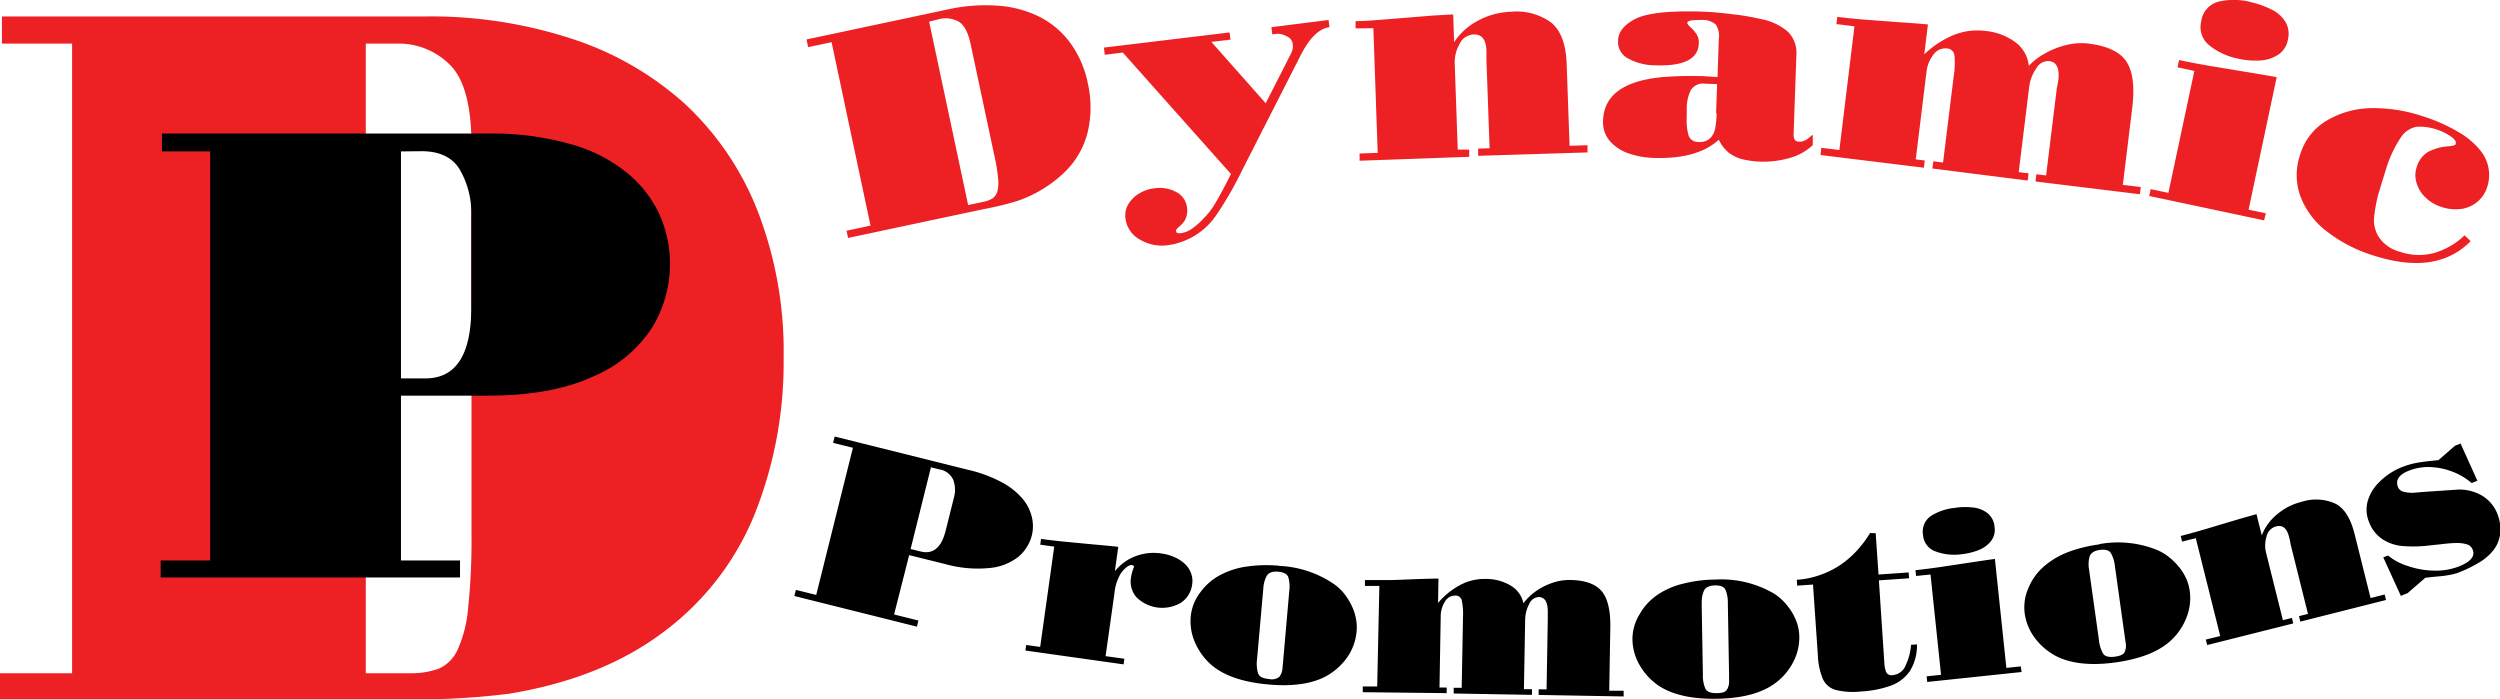 <?xml version="1.0" encoding="UTF-8"?> <svg xmlns="http://www.w3.org/2000/svg" xmlns:xlink="http://www.w3.org/1999/xlink" id="Layer_1" data-name="Layer 1" viewBox="0 0 346.72 97"><defs><style>.cls-1{fill:none;}.cls-2{clip-path:url(#clip-path);}.cls-3{fill:#ed2024;}</style><clipPath id="clip-path"><rect class="cls-1" width="346.72" height="97"></rect></clipPath></defs><title>dynamic-promotions-logo</title><g class="cls-2"><path class="cls-3" d="M50.73,6.05V93.37h6a11.47,11.47,0,0,0,4.17-.65,5.24,5.24,0,0,0,2.57-2.62,17.53,17.53,0,0,0,1.45-5.75,90.43,90.43,0,0,0,.47-10.46V20.23c0-5.55-1-9.29-3-11.25A10,10,0,0,0,55,6.05ZM.27,2.28H59A62.77,62.77,0,0,1,79.34,5.39a43.33,43.33,0,0,1,15.63,9,40.25,40.25,0,0,1,10.1,14.86,53.88,53.88,0,0,1,3.61,20.36,56.83,56.83,0,0,1-4,21.65A38.16,38.16,0,0,1,92.15,87.55c-5.7,4.35-12.9,7.24-21.53,8.66A103.21,103.21,0,0,1,56.55,97H0V93.37H10V6.05H.27Z"></path><path d="M63.8,80.09H22.28V77.73h6.87V21H22.46V18.52H67.67a39.72,39.72,0,0,1,11.68,1.53,21.41,21.41,0,0,1,7.88,4.14A16.19,16.19,0,0,1,91.57,30a16.66,16.66,0,0,1,1.35,6.58,17,17,0,0,1-2.49,8.87,18,18,0,0,1-8.21,6.78c-3.79,1.76-8.65,2.64-14.55,2.64H55.61V77.73H63.8ZM55.61,21V52.48H59c4.23,0,6.36-3.27,6.36-9.82V29.85a12,12,0,0,0-1.57-6.29c-1-1.72-2.81-2.59-5.3-2.59Z"></path><path class="cls-3" d="M128.86,3l5.41,25.44,2-.42a4.21,4.21,0,0,0,1.34-.48,1.73,1.73,0,0,0,.7-.95,4.88,4.88,0,0,0,.12-1.77,22.38,22.38,0,0,0-.49-3.08L134.6,6.05c-.35-1.61-.91-2.63-1.68-3.07a3.7,3.7,0,0,0-2.65-.33Zm-17,2.47,19.53-4.15a24.22,24.22,0,0,1,7-.53,15.3,15.3,0,0,1,5.75,1.53,12.08,12.08,0,0,1,4.28,3.61,14.33,14.33,0,0,1,2.46,5.68,15.11,15.11,0,0,1,0,6.59,11.59,11.59,0,0,1-3.17,5.62,17.66,17.66,0,0,1-6.62,4.05A39.67,39.67,0,0,1,136.43,29l-3.1.66L117.62,33,117.4,32l3.33-.71-5.4-25.44-3.25.69Zm63.68,8.85L179,7.52a2.34,2.34,0,0,0,.3-1.34A1.39,1.39,0,0,0,178.38,5a2.5,2.5,0,0,0-1.33-.31l-.6.08-.12-1,7.93-1,.12,1q-2.2.27-4.11,4.13l-8,15.71A49.24,49.24,0,0,1,168.57,30,9.68,9.68,0,0,1,162,34a5.91,5.91,0,0,1-3.92-.78,3.87,3.87,0,0,1-2-3,3,3,0,0,1,.4-1.89A4.33,4.33,0,0,1,158,26.83a5.08,5.08,0,0,1,2.13-.72,4.89,4.89,0,0,1,3,.52,2.77,2.77,0,0,1,1.5,2.21A2.68,2.68,0,0,1,164,31c-.18.18-.34.33-.46.43a3.2,3.2,0,0,0-.32.31.43.43,0,0,0-.11.32c0,.23.24.33.63.28a3.46,3.46,0,0,0,1.48-.56,9.36,9.36,0,0,0,1.67-1.45,10.49,10.49,0,0,0,1.73-2.27q.81-1.36,2.1-3.93l-15-16.84-2.5.31-.12-1L170.53,4.5l.12,1L168,5.81Zm26-12.3.13,3.83a8.85,8.85,0,0,1,3.34-3,10.27,10.27,0,0,1,4.56-1.22,8.11,8.11,0,0,1,5.57,1.51q2,1.63,2.14,5.76l.4,11.32,2.49-.08,0,1L205,21.61l0-1,1.59-.05L206.15,8.3c0-.2,0-.38,0-.55s0-.41,0-.73c-.05-1.53-.64-2.28-1.75-2.24a2.26,2.26,0,0,0-2,1.37,5.09,5.09,0,0,0-.65,2.6l.42,12,1.59,0,0,1-15.2.54,0-1,2.51-.09-.6-17.28L188,3.93l0-1c1.12,0,2.25-.09,3.38-.18L195,2.46l3.68-.3L201.49,2m36.71,8.69.18-5.31a2.81,2.81,0,0,0-.44-2,2.87,2.87,0,0,0-2.07-.61c-1.23,0-1.85.09-1.86.4,0,.13.15.34.47.64a4.7,4.7,0,0,1,.81.93,2.13,2.13,0,0,1,.31,1.31c-.08,2.17-2.15,3.18-6.24,3a7.66,7.66,0,0,1-3.5-.91,2.57,2.57,0,0,1-1.45-2.48c0-1.23.85-2.25,2.42-3.05s4.65-1.14,9.2-1q1.83.06,4.2.36a33.56,33.56,0,0,1,4.06.69A7.84,7.84,0,0,1,248,4.44a4.17,4.17,0,0,1,1.13,3.34l-.38,10.87c0,.64.22,1,.74,1a1.61,1.61,0,0,0,.73-.13,1.92,1.92,0,0,0,.62-.38l.57-.47,0,1.46a7.71,7.71,0,0,1-3.24,1.79,13.47,13.47,0,0,1-4,.5,12.74,12.74,0,0,1-2.5-.33,5.28,5.28,0,0,1-1.91-.91,5.18,5.18,0,0,1-1.38-1.8q-3,2.73-9.05,2.52a11.64,11.64,0,0,1-3.5-.64,6,6,0,0,1-2.58-1.72,4,4,0,0,1-.92-2.85q.18-5.25,8.27-6c.95-.07,1.85-.12,2.71-.14s1.77,0,2.74,0ZM238,15.74l.14-4.08-1.64-.05a2,2,0,0,0-2,.88,5.65,5.65,0,0,0-.57,2.49l0,1.3a7.64,7.64,0,0,0,.23,2.41,1.35,1.35,0,0,0,1.4,1,2.05,2.05,0,0,0,1.6-.51,2.53,2.53,0,0,0,.71-1.36,13,13,0,0,0,.21-2.11M257.19,3.65l-2.5-.31.12-1c1.23.15,2.49.28,3.75.38l4.66.35c1.84.12,3.24.23,4.16.32l-.51,4.15a13.18,13.18,0,0,1,3.95-2.63,8.84,8.84,0,0,1,4.6-.61,8.26,8.26,0,0,1,4.05,1.53,4.59,4.59,0,0,1,1.9,3.3,9.13,9.13,0,0,1,2.34-1.77,11.5,11.5,0,0,1,2.91-1.13,8.7,8.7,0,0,1,3-.19q4,.5,5.3,2.52c.89,1.35,1.15,3.49.79,6.44l-1.3,10.64,2.49.3-.12,1-14.48-1.77.12-1,1.35.16,1.46-11.87c0-.19.08-.42.12-.67s.08-.47.11-.65c.2-1.65-.22-2.54-1.25-2.67a1.88,1.88,0,0,0-1.79,1,5.71,5.71,0,0,0-1,2.61l-1.45,11.79,1.37.17-.12,1L268,23.37l.12-1,1.36.17,1.48-12a11.43,11.43,0,0,0,.1-2.82,1.08,1.08,0,0,0-1.06-1,2,2,0,0,0-1.87.88,4.75,4.75,0,0,0-.95,2.38l-1.49,12.12,1.25.16-.12,1-14.34-1.76.12-1,2.5.3ZM314,30.56l-15.93-3.38.2-.95,2.46.52,3.6-16.91L302,9.33l.21-1c1.32.28,2.71.54,4.14.79l5,.83c1.9.31,3.37.56,4.4.75l-3.9,18.38,2.39.5ZM312.07.28a12.06,12.06,0,0,1,2.88,1,4.66,4.66,0,0,1,2,1.73,3.32,3.32,0,0,1,.35,2.51,3.1,3.1,0,0,1-1.38,2.09,5.09,5.09,0,0,1-2.49.78,10.8,10.8,0,0,1-3-.25,9.24,9.24,0,0,1-4-1.83,3.22,3.22,0,0,1-1.14-3.36A3.23,3.23,0,0,1,307.56.26a9.52,9.52,0,0,1,4.51,0M341.8,32.64l.85.8q-4.71,4.81-13.46,2A20.3,20.3,0,0,1,322.58,32,10.94,10.94,0,0,1,319,27.11a8.62,8.62,0,0,1,0-5.65,8.22,8.22,0,0,1,3.73-4.76A12.42,12.42,0,0,1,328.93,15,21.44,21.44,0,0,1,336,16.12a23.45,23.45,0,0,1,5,2.22,10.62,10.62,0,0,1,3,2.54,5.33,5.33,0,0,1,.93,5.1,4.29,4.29,0,0,1-1.34,2,4.41,4.41,0,0,1-2.25,1,6.14,6.14,0,0,1-2.75-.28,5.66,5.66,0,0,1-2.17-1.28,4.63,4.63,0,0,1-1.26-2,3.58,3.58,0,0,1,0-2.22,3.65,3.65,0,0,1,1.61-2.15,7.32,7.32,0,0,1,2.94-.77c.53-.06.82-.16.86-.28.12-.35-.13-.72-.74-1.12a6.86,6.86,0,0,0-1.67-.84,7.45,7.45,0,0,0-3-.46,3.34,3.34,0,0,0-2.23,1.54,16.6,16.6,0,0,0-2.09,4.58c-.43,1.35-.75,2.43-1,3.25a21.24,21.24,0,0,0-.6,3.41A4.38,4.38,0,0,0,330,33a5,5,0,0,0,2.86,1.92,8,8,0,0,0,4.81.14,10.26,10.26,0,0,0,4.16-2.44"></path><path d="M127.17,86.91l-17-4.25.21-.85,2.82.7,5.09-20.41-2.75-.68.22-.88,18.56,4.63a18.8,18.8,0,0,1,4.66,1.74,9.75,9.75,0,0,1,2.87,2.3,6.1,6.1,0,0,1,1.26,2.52,5.41,5.41,0,0,1,0,2.5,5.79,5.79,0,0,1-1.81,2.94,7.54,7.54,0,0,1-4,1.6,16.69,16.69,0,0,1-6.21-.54l-5-1.24L124,85.22l3.37.84Zm1.94-22.1-2.82,11.33,1.37.34q2.61.66,3.49-2.88L132.3,69a4,4,0,0,0-.08-2.42,2.51,2.51,0,0,0-1.95-1.48Zm17.1,11-1.94-.27.11-.8c1,.14,2.1.27,3.2.38l4,.38c1.56.14,2.73.25,3.51.34l-.46,3.29.07,0a6.63,6.63,0,0,1,2.81-2,7.06,7.06,0,0,1,3.56-.37,6.69,6.69,0,0,1,1.79.5,5.08,5.08,0,0,1,1.44.92,3.39,3.39,0,0,1,.87,1.28,3.09,3.09,0,0,1,.17,1.58,3.56,3.56,0,0,1-1.59,2.57,5.1,5.1,0,0,1-6.12-.76,3.34,3.34,0,0,1-.77-2.78,6,6,0,0,1,.43-1.48.43.43,0,0,0-.31-.23c-.26,0-.58.12-.95.49a3.31,3.31,0,0,0-.69.85,6.74,6.74,0,0,0-.78,2.56l-.16,1.16L153.33,91l2.61.36-.11.78-13.62-1.92.11-.77,1.94.27Zm29,5.76-.87,9.84a4.69,4.69,0,0,0,.15,2c.17.44.67.69,1.5.76a1.69,1.69,0,0,0,1.44-.3,2.16,2.16,0,0,0,.44-1.27l.08-.84.86-9.84a4.68,4.68,0,0,0-.13-1.85c-.16-.45-.62-.71-1.39-.78s-1.32.11-1.59.55a4,4,0,0,0-.49,1.77m2.15-3.13A14.59,14.59,0,0,1,185,81a7,7,0,0,1,1.42,1.33,8.94,8.94,0,0,1,1,1.59,7.07,7.07,0,0,1,.61,1.76,6.16,6.16,0,0,1,.12,1.81A7.38,7.38,0,0,1,187,90.93a8.7,8.7,0,0,1-2.72,2.64c-2,1.22-4.78,1.68-8.36,1.36s-6.26-1.24-8-2.79a8.78,8.78,0,0,1-2.21-3.09,7.35,7.35,0,0,1-.57-3.55,6.51,6.51,0,0,1,1.33-3.35,8,8,0,0,1,2.92-2.48,11.16,11.16,0,0,1,3.69-1.12,19.22,19.22,0,0,1,4.3-.09m13.92,2.8-2,0v-.81c1,0,2,0,3.05,0s2.28-.06,3.78-.12,2.62-.08,3.37-.09l-.06,3.38a10.58,10.58,0,0,1,3-2.45,7.19,7.19,0,0,1,3.64-.88,6.63,6.63,0,0,1,3.39.9,3.7,3.7,0,0,1,1.81,2.48A7.89,7.89,0,0,1,213,82a9.18,9.18,0,0,1,2.25-1.15,7.09,7.09,0,0,1,2.43-.41c2.15,0,3.64.57,4.47,1.57s1.23,2.72,1.18,5.12l-.15,8.67,2,0,0,.79-11.79-.21v-.78l1.1,0,.17-9.67c0-.16,0-.35,0-.55s0-.39,0-.53c0-1.35-.39-2-1.23-2.05a1.53,1.53,0,0,0-1.36,1,4.72,4.72,0,0,0-.55,2.18l-.17,9.6,1.12,0v.79l-10.86-.19v-.79l1.11,0,.18-9.81a9.22,9.22,0,0,0-.16-2.27.87.87,0,0,0-.94-.71,1.6,1.6,0,0,0-1.42.87,3.73,3.73,0,0,0-.57,2l-.17,9.88,1,0v.78L189,96V95.2l2,0ZM236,83.71l.17,9.88a4.45,4.45,0,0,0,.35,1.93c.22.42.74.62,1.57.61s1.19-.16,1.4-.46a2.15,2.15,0,0,0,.31-1.31l0-.84-.17-9.87a4.64,4.64,0,0,0-.32-1.84c-.2-.43-.69-.64-1.46-.62s-1.3.25-1.52.71a3.87,3.87,0,0,0-.31,1.81m1.81-3.33a14.5,14.5,0,0,1,7.88,1.76,6.51,6.51,0,0,1,1.55,1.17,8.65,8.65,0,0,1,1.18,1.47,7.59,7.59,0,0,1,.8,1.68,6.23,6.23,0,0,1,.3,1.8,7.35,7.35,0,0,1-.81,3.5,8.47,8.47,0,0,1-2.44,2.92c-1.85,1.42-4.57,2.17-8.17,2.23s-6.35-.59-8.27-1.94a8.71,8.71,0,0,1-2.52-2.84,7.35,7.35,0,0,1-.93-3.47,6.61,6.61,0,0,1,1-3.48A8,8,0,0,1,230,82.41a10.89,10.89,0,0,1,3.55-1.49,18.54,18.54,0,0,1,4.26-.54m21.61-6.44.71,0,.4,5.74,4.18-.29.06.81-4.19.29L261.34,92a3.65,3.65,0,0,0,.26,1.23.8.8,0,0,0,.89.4,2.12,2.12,0,0,0,1.83-1.43,7.78,7.78,0,0,0,.72-2.77l.82-.06a6.72,6.72,0,0,1-.94,3.63,5.42,5.42,0,0,1-2.6,2.06,14.49,14.49,0,0,1-4.22.84,10.06,10.06,0,0,1-3.5-.21,2.77,2.77,0,0,1-1.77-1.48,9.23,9.23,0,0,1-.71-3.28l-.68-9.86-2.19.15-.06-.81a12,12,0,0,0,3.19-.65,12.45,12.45,0,0,0,2.81-1.38,12.81,12.81,0,0,0,2.32-2,14.87,14.87,0,0,0,1.86-2.48m21,19.3-13.09,1.38-.08-.78,2-.21-1.46-13.91-2,.2-.09-.8c1.09-.12,2.23-.26,3.39-.43l4.05-.61c1.54-.23,2.74-.41,3.58-.52l1.59,15.11,2-.21Zm-9.06-22.8a10.15,10.15,0,0,1,2.47,0,3.86,3.86,0,0,1,1.95.84,2.7,2.7,0,0,1,.89,1.85,2.55,2.55,0,0,1-.53,2,4.15,4.15,0,0,1-1.73,1.22,9,9,0,0,1-2.37.56,7.48,7.48,0,0,1-3.57-.4,2.59,2.59,0,0,1-1.72-2.29,2.62,2.62,0,0,1,1.14-2.65,7.61,7.61,0,0,1,3.47-1.11M289.73,79l1.37,9.78a4.68,4.68,0,0,0,.58,1.88c.27.39.82.52,1.63.41s1.17-.31,1.34-.62a2.13,2.13,0,0,0,.15-1.34l-.12-.83-1.37-9.78a4.61,4.61,0,0,0-.55-1.78c-.25-.41-.76-.55-1.53-.45s-1.25.41-1.42.9a4,4,0,0,0-.08,1.83m1.39-3.53a14.43,14.43,0,0,1,8,.79,6.83,6.83,0,0,1,1.69,1,9.37,9.37,0,0,1,1.35,1.32,7.4,7.4,0,0,1,1,1.57,6.17,6.17,0,0,1,.52,1.75,7.18,7.18,0,0,1-.38,3.58,8.45,8.45,0,0,1-2.06,3.19c-1.66,1.64-4.28,2.7-7.84,3.2S287,92,285,90.91a8.79,8.79,0,0,1-2.85-2.51,7.36,7.36,0,0,1-1.35-3.33,6.64,6.64,0,0,1,.54-3.57,8,8,0,0,1,2.29-3.08A11.31,11.31,0,0,1,287,76.5a19.81,19.81,0,0,1,4.16-1m21.77-4.26.75,3a7.13,7.13,0,0,1,2.14-2.92,8.3,8.3,0,0,1,3.41-1.73,6.52,6.52,0,0,1,4.66.26q1.84.94,2.66,4.2l2.22,8.89,1.95-.49.19.76-11.88,3-.19-.76,1.25-.31-2.41-9.65a4.38,4.38,0,0,0-.08-.44c0-.13-.07-.32-.13-.57-.3-1.21-.89-1.7-1.77-1.48a1.82,1.82,0,0,0-1.36,1.42,4.14,4.14,0,0,0-.08,2.17l2.35,9.42,1.25-.31.19.76-11.94,3-.19-.76,2-.49-3.39-13.57-1.9.47-.19-.78q1.31-.33,2.64-.72c.87-.25,1.82-.53,2.83-.84l2.86-.85,2.18-.62m17.58,6,.66-.26A8.1,8.1,0,0,0,334,78.52a11.73,11.73,0,0,0,3.64.62,8.84,8.84,0,0,0,3.46-.61c1.58-.64,2.19-1.41,1.83-2.3a1.25,1.25,0,0,0-.81-.74,4.61,4.61,0,0,0-1.43-.18c-.55,0-1.23.06-2,.15l-2.35.25a18,18,0,0,1-3.32,0,6,6,0,0,1-2.62-.94,4.88,4.88,0,0,1-1.83-2.34,4.49,4.49,0,0,1-.18-3,6.12,6.12,0,0,1,1.7-2.68A9.21,9.21,0,0,1,333,64.83a11.41,11.41,0,0,1,2.23-.65c.77-.13,1.75-.26,2.95-.36l2.3-2,.77-.31,2.33,5.16-.79.32a9.1,9.1,0,0,0-2.57-1.54,9.61,9.61,0,0,0-3.11-.67,7.33,7.33,0,0,0-3.08.52c-1.35.55-1.84,1.3-1.45,2.27a1.13,1.13,0,0,0,.84.65,4.7,4.7,0,0,0,1.29.12l1.58-.13,4.18-.28a6.16,6.16,0,0,1,3.6.72,5.12,5.12,0,0,1,2.29,2.62,5.83,5.83,0,0,1,.4,2.58,4.57,4.57,0,0,1-.94,2.44A7.15,7.15,0,0,1,343.85,78a18.69,18.69,0,0,1-2.76,1.36,6.56,6.56,0,0,1-1.34.37,13.92,13.92,0,0,1-1.7.22c-.65.06-1.22.12-1.7.19l-2.44,2.12-.94.38Z"></path></g></svg> 